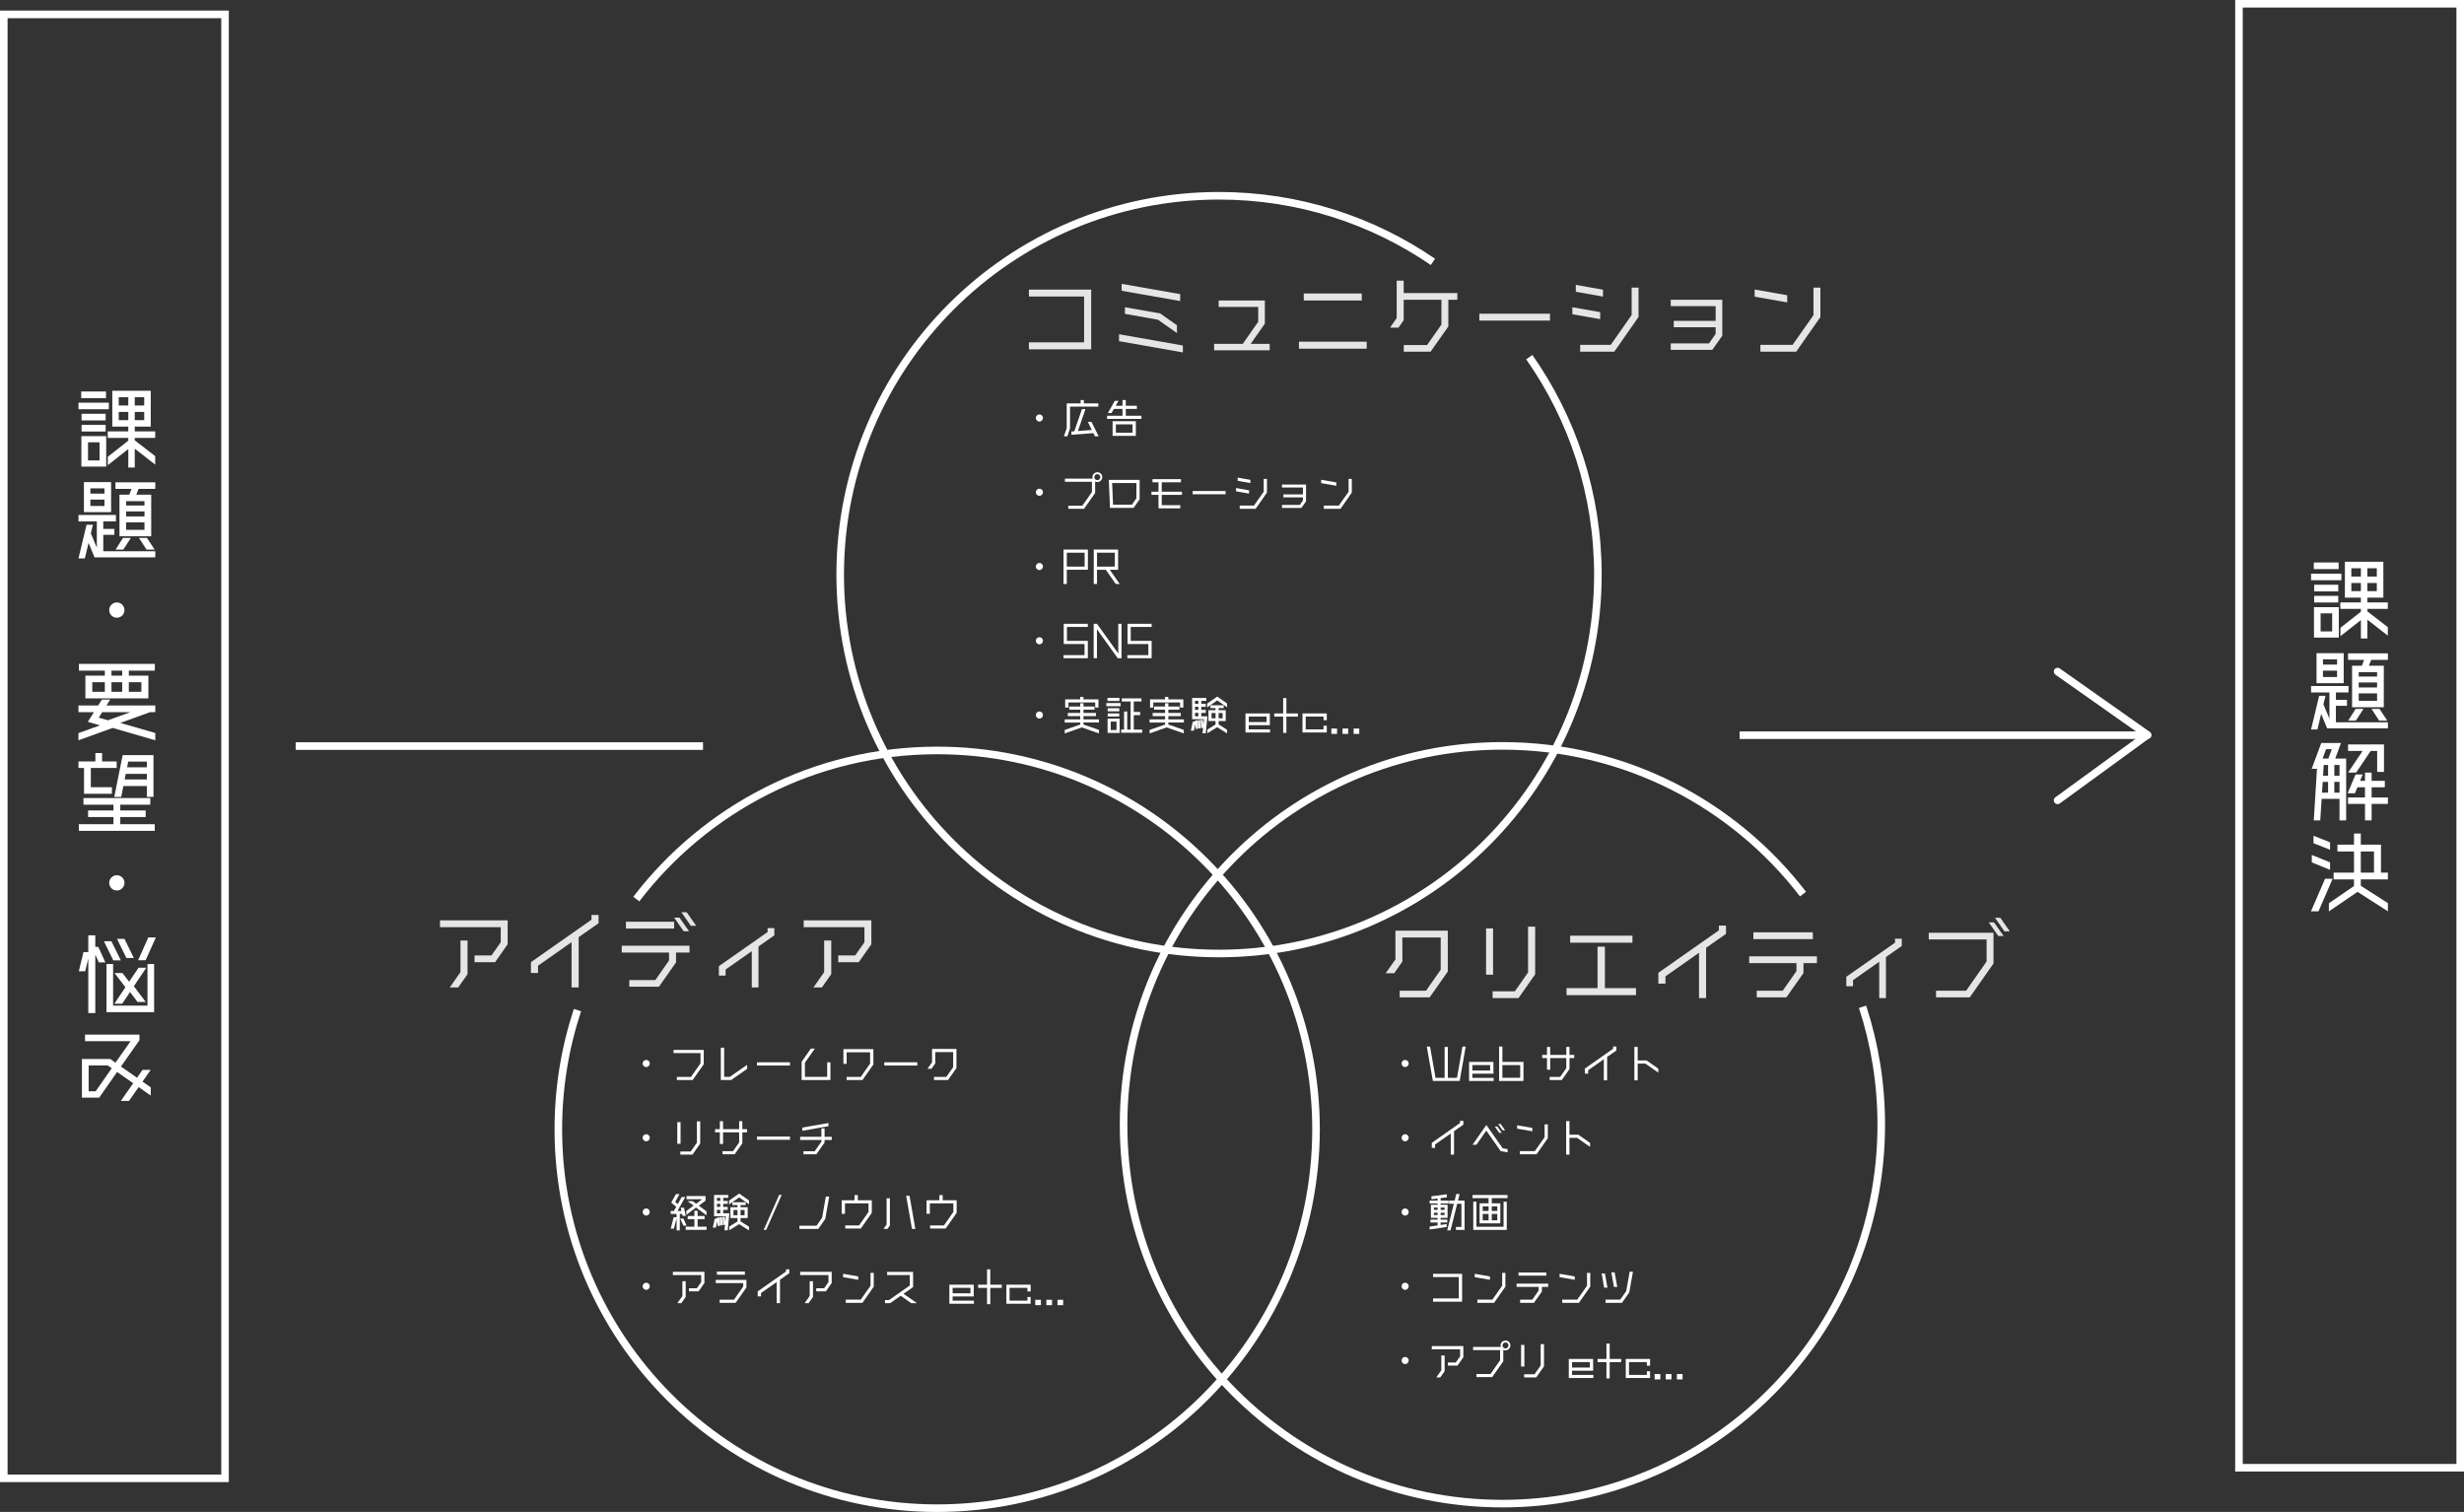 <?xml version="1.0" encoding="UTF-8"?>
<svg id="_レイヤー_2" data-name="レイヤー 2" xmlns="http://www.w3.org/2000/svg" viewBox="0 0 1626 997.69">
  <rect x="0" y="0" width="1626" height="997.69" fill="#333333" stroke="none"/>
  <defs>
    <style>
      .cls-1, .cls-2, .cls-3 {
        fill: none;
        stroke: #fff;
        stroke-width: 5px;
      }

      .cls-1, .cls-3 {
        stroke-linejoin: round;
      }

      .cls-2 {
        stroke-miterlimit: 10;
      }

      .cls-4 {
        opacity: .87;
      }

      .cls-3 {
        stroke-linecap: round;
      }

      .cls-5 {
        fill: #fff;
        stroke-width: 0px;
      }
    </style>
  </defs>
  <g id="_レイヤー_1-2" data-name="レイヤー 1">
    <rect class="cls-2" x="-407.5" y="419.5" width="966" height="146" transform="translate(568 417) rotate(90)"/>
    <rect class="cls-2" x="1067.5" y="412.5" width="966" height="146" transform="translate(2036 -1065) rotate(90)"/>
    <g>
      <path class="cls-5" d="M71.82,265.71v4.32h-20.04v-4.32h20.04ZM69.96,258.33v4.38h-16.38v-4.38h16.38ZM53.7,307.89v-20.1h16.38v20.1h-16.38ZM69.72,273.03v4.38h-15.9v-4.38h15.9ZM53.82,284.73v-4.38h15.9v4.38h-15.9ZM58.08,291.87v11.94h7.62v-11.94h-7.62ZM102.42,288.93h-13.5v1.62l13.5,10.44v5.58l-13.5-10.5v12.42h-4.26v-12.18l-13.5,10.62v-5.52l13.5-10.62v-1.86h-13.56v-4.26h13.56v-3.18h-10.56v-23.64h25.38v23.64h-10.56v3.18h13.5v4.26ZM84.66,262.11h-6.3v5.46h6.3v-5.46ZM78.36,277.23h6.3v-5.4h-6.3v5.4ZM95.16,267.57v-5.46h-6.24v5.46h6.24ZM88.92,277.23h6.24v-5.4h-6.24v5.4Z"/>
      <path class="cls-5" d="M68.16,352.89v10.86h34.32v4.02h-40.08l-3.96-9.54-2.46,10.26h-4.2l5.34-22.2h4.2l-1.38,5.64,3.96,9.48v-17.34h-12.12v-4.26h24.72v4.26h-8.34v4.92h7.32v3.9h-7.32ZM73.32,318.15v19.8h-17.94v-19.8h17.94ZM68.94,322.23h-9.3v3.48h9.3v-3.48ZM59.64,333.87h9.3v-4.2h-9.3v4.2ZM76.2,318.27h26.28v4.32h-11.04l-1.5,3.84h9.84v27.42h-20.94v-27.42h6.48l1.44-3.84h-10.56v-4.32ZM81.36,362.67h-5.1l4.92-7.74h5.16l-4.98,7.74ZM95.34,333.57v-2.88h-12.12v2.88h12.12ZM83.22,337.47v3.3h12.12v-3.3h-12.12ZM83.22,349.59h12.12v-4.92h-12.12v4.92ZM96.96,354.93l5.1,7.74h-5.34l-5.04-7.74h5.28Z"/>
      <path class="cls-5" d="M82.14,402.57c0,2.76-2.22,5.04-5.04,5.04s-5.04-2.28-5.04-5.04,2.28-5.04,5.04-5.04,5.04,2.22,5.04,5.04Z"/>
      <path class="cls-5" d="M102.48,483.69v4.8l-28.14-8.16-22.56,8.16v-4.74l14.22-5.1-8.04-2.34,4.02-6.36h-10.2v-4.44h13.02l2.46-3.9h5.46l-2.46,3.9h32.22v4.44h-3.54l-19.5,7.08,23.04,6.66ZM69.18,445.83v-3.3h-17.1v-4.44h50.1v4.44h-17.16v3.3h12.9v15h-41.58v-15h12.84ZM60.9,450.15v6.36h8.28v-6.36h-8.28ZM67.44,469.95l-2.28,3.6,6.06,1.74,14.76-5.34h-18.54ZM80.64,445.83v-3.3h-7.08v3.3h7.08ZM73.56,450.15v6.36h7.08v-6.36h-7.08ZM93.3,450.15h-8.28v6.36h8.28v-6.36Z"/>
      <path class="cls-5" d="M55.44,523.77v-17.04h-3.66v-4.26h11.16v-5.58h4.44v5.58h9.6v4.26h-17.04v12.72h13.92v4.32h-18.42ZM79.38,543.87h22.74v4.38h-50.1v-4.38h22.86v-4.74h-16.74v-4.32h16.74v-3.84h-19.8v-4.38h44.1v4.38h-19.8v3.84h16.74v4.32h-16.74v4.74ZM79.98,525.87h-4.56l5.52-27.6h20.34v27.54h-4.38v-7.14h-15.48l-1.44,7.2ZM82.26,514.35h14.64v-3.72h-13.92l-.72,3.72ZM96.9,502.53h-12.3l-.72,3.78h13.02v-3.78Z"/>
      <path class="cls-5" d="M82.14,582.57c0,2.76-2.22,5.04-5.04,5.04s-5.04-2.28-5.04-5.04,2.28-5.04,5.04-5.04,5.04,2.22,5.04,5.04Z"/>
      <path class="cls-5" d="M62.88,624.81h1.98l4.68,10.26h-4.32l-2.34-5.1v38.52h-4.62v-36l-2.04,8.4h-4.2l3.06-12.66h3.18v-11.04h4.62v7.62ZM79.74,633.69h-4.98l-6.18-12.6h4.92l6.24,12.6ZM97.32,663.57v-27.42h4.38v31.74h-31.44v-31.74h4.38v27.42h22.68ZM91.44,638.55h5.1l-8.22,12.24,7.86,10.38h-5.4l-4.98-6.54-5.16,7.68h-5.16l7.26-10.86-7.14-9.36h5.22l4.38,5.7,6.24-9.24ZM88.32,632.13h-4.92l-6.18-12.6h4.92l6.18,12.6ZM102.84,618.57l-6.72,15.06h-4.98l6.72-15.06h4.98Z"/>
      <path class="cls-5" d="M99.48,722.91l-7.98-5.58-6.36,9.12h-5.4l8.16-11.64-10.62-7.44-11.82,16.92h-11.4v-25.5h18.72l3.42,2.46,9.96-14.22h-30.06v-4.32h35.94v3.66l-12.24,17.4,10.62,7.38,3.6-5.16h5.4l-5.4,7.74,5.46,3.78v5.4ZM73.74,704.91l-2.64-1.86h-12.6v17.04h4.62l10.62-15.18Z"/>
    </g>
    <g>
      <path class="cls-5" d="M1545.12,378.56v4.32h-20.04v-4.32h20.04ZM1543.26,371.18v4.38h-16.38v-4.38h16.38ZM1527,420.74v-20.1h16.38v20.1h-16.38ZM1543.02,385.88v4.38h-15.9v-4.38h15.9ZM1527.12,397.58v-4.38h15.9v4.38h-15.9ZM1531.38,404.72v11.94h7.62v-11.94h-7.62ZM1575.72,401.78h-13.5v1.62l13.5,10.44v5.58l-13.5-10.5v12.42h-4.26v-12.18l-13.5,10.62v-5.52l13.5-10.62v-1.86h-13.56v-4.26h13.56v-3.18h-10.56v-23.64h25.38v23.64h-10.56v3.18h13.5v4.26ZM1557.96,374.96h-6.3v5.46h6.3v-5.46ZM1551.66,390.08h6.3v-5.4h-6.3v5.4ZM1568.46,380.42v-5.46h-6.24v5.46h6.24ZM1562.22,390.08h6.24v-5.4h-6.24v5.4Z"/>
      <path class="cls-5" d="M1541.46,465.74v10.86h34.32v4.02h-40.08l-3.96-9.54-2.46,10.26h-4.2l5.34-22.2h4.2l-1.38,5.64,3.96,9.48v-17.34h-12.12v-4.26h24.72v4.26h-8.34v4.92h7.32v3.9h-7.32ZM1546.62,431v19.8h-17.94v-19.8h17.94ZM1542.24,435.08h-9.3v3.48h9.3v-3.48ZM1532.94,446.72h9.3v-4.2h-9.3v4.2ZM1549.5,431.12h26.28v4.32h-11.04l-1.5,3.84h9.84v27.42h-20.94v-27.42h6.48l1.44-3.84h-10.56v-4.32ZM1554.66,475.52h-5.1l4.92-7.74h5.16l-4.98,7.74ZM1568.64,446.42v-2.88h-12.12v2.88h12.12ZM1556.52,450.32v3.3h12.12v-3.3h-12.12ZM1556.52,462.44h12.12v-4.92h-12.12v4.92ZM1570.26,467.78l5.1,7.74h-5.34l-5.04-7.74h5.28Z"/>
      <path class="cls-5" d="M1544.82,490.28l-3.78,10.26h7.2v40.8h-4.38v-14.22h-11.82l-.9,14.22h-4.26l2.1-34.02h-3.48l6.3-17.04h13.02ZM1532.76,515.96l-.48,7.08h4.02v-7.08h-3.54ZM1538.76,494.36h-3.78l-2.28,6.18h3.78l2.28-6.18ZM1536.3,504.8h-2.88l-.42,7.08h3.3v-7.08ZM1543.86,511.88v-7.08h-3.42v7.08h3.42ZM1540.44,523.04h3.42v-7.08h-3.42v7.08ZM1575.78,526.22v4.26h-10.74v10.86h-4.38v-10.86h-11.22v-4.26h11.22v-6.72h-4.98l-1.68,3.96h-4.8l5.22-12.42h4.74l-1.74,4.2h3.24v-5.4h4.38v5.4h8.7v4.26h-8.7v6.72h10.74ZM1549.5,509.78l9.6-14.28h-9.6v-4.26h23.7v18.12h-4.5v-13.86h-4.26l-9.6,14.28h-5.34Z"/>
      <path class="cls-5" d="M1534.32,579.86h4.98l-9.3,21.48h-4.98l9.3-21.48ZM1537.62,569.06v4.92l-12.06-4.92v-4.92l12.06,4.92ZM1537.62,555.8v4.92l-10.92-4.32v-4.92l10.92,4.32ZM1575.78,595.94v5.4l-20.04-12.84-18.9,12.9v-5.4l16.56-11.34v-4.38h-13.44v-4.44h13.44v-13.98h-10.92v-4.5h10.92v-7.32h4.5v7.32h13.32v18.48h4.56v4.44h-17.88v4.2l17.88,11.46ZM1557.9,561.86v13.98h8.7v-13.98h-8.7Z"/>
    </g>
    <path class="cls-2" d="M1009.18,235.67c28.52,40.62,45.27,90.11,45.27,143.51,0,138.07-111.93,250-250,250s-250-111.93-250-250,111.93-250,250-250c52.37,0,100.97,16.1,141.13,43.62"/>
    <path class="cls-2" d="M419.9,593.25c45.69-59.62,117.63-98.06,198.55-98.06,138.07,0,250,111.93,250,250s-111.93,250-250,250-250-111.93-250-250c0-27.48,4.43-53.92,12.62-78.65"/>
    <path class="cls-2" d="M1229.1,664.36c8.02,24.49,12.35,50.65,12.35,77.82,0,138.07-111.93,250-250,250s-250-111.93-250-250,111.93-250,250-250c80.8,0,152.66,38.34,198.36,97.81"/>
    <g class="cls-4">
      <path class="cls-5" d="M720.08,191.09v39.42h-41.1v-4.62h36.42v-30.24h-36.42v-4.56h41.1Z"/>
      <path class="cls-5" d="M738.45,220.55l42.12,7.44v4.56l-42.12-7.44v-4.56ZM778.82,194.09v4.56l-38.64-6.78v-4.56l38.64,6.78ZM742.35,207.11v-4.38l23.22,4.08,11.1,7.8v5.16l-12.6-8.82-21.72-3.84Z"/>
      <path class="cls-5" d="M825.32,226.91h12.54v4.26h-36.66v-4.26h18.9l10.2-14.58v-9.78h-26.1v-4.26h30.48v15.3l-9.36,13.32Z"/>
      <path class="cls-5" d="M901.88,230.09h-44.7v-4.62h44.7v4.62ZM898.64,198.29h-38.28v-4.62h38.28v4.62Z"/>
      <path class="cls-5" d="M961.7,193.37v4.44h-5.94v17.64l-11.7,16.62h-17.7v-4.38h15.36l9.48-13.5v-16.38h-24.9v13.5l-3.42,4.86h-5.58l4.38-6.3v-24.66h4.62v8.16h35.4Z"/>
      <path class="cls-5" d="M1022.84,211.55h-46.62v-4.56h46.62v4.56Z"/>
      <path class="cls-5" d="M1055.96,205.97v4.62l-18.36-3.24v-4.62l18.36,3.24ZM1057.82,191.15v4.56l-17.94-3.18v-4.56l17.94,3.18ZM1076.72,189.77h4.56v19.38l-16.02,22.92h-22.5v-4.5h20.16l13.8-19.68v-18.12Z"/>
      <path class="cls-5" d="M1102.53,197.81h34.02v23.7l-6.6,9.36h-27.42v-4.26h25.26l4.38-6.3v-4.38h-27.66v-4.2h27.66v-9.72h-29.64v-4.2Z"/>
      <path class="cls-5" d="M1179.38,194.81v4.74l-21.48-3.78v-4.74l21.48,3.78ZM1196.72,189.77h4.56v19.44l-15.96,22.86h-23.64v-4.5h21.24l13.8-19.62v-18.18Z"/>
    </g>
    <g class="cls-4">
      <path class="cls-5" d="M290.36,607.3h44.64v15.78l-8.28,11.82h-13.56v-4.44h11.16l6.12-8.7v-9.96h-40.08v-4.5ZM303.86,620.62h4.68v22.2l-6.18,8.76h-5.58l7.08-10.08v-20.88Z"/>
      <path class="cls-5" d="M395,603.76v5.46l-13.14,9.18v33.18h-4.68v-29.88l-22.14,15.54v4.8h-4.68v-7.14l39.96-28.02v-3.12h4.68Z"/>
      <path class="cls-5" d="M410.3,628.54v-4.5h44.7v4.5h-8.88v6.54l-11.28,16.02h-19.56v-4.38h17.16l9.06-12.96v-5.22h-31.2ZM444.86,608.2v4.5h-31.8v-4.5h31.8ZM454.7,614.5h-3.54l-6.3-9h3.54l6.3,9ZM453.14,601.96l6.3,8.94h-3.54l-6.24-8.94h3.48Z"/>
      <path class="cls-5" d="M510.98,612.4v4.8l-10.44,7.32v27.06h-4.44v-23.94l-17.28,12.12v4.02h-4.44v-6.24l32.16-22.5v-2.64h4.44Z"/>
      <path class="cls-5" d="M530.36,607.3h44.64v15.78l-8.28,11.82h-13.56v-4.44h11.16l6.12-8.7v-9.96h-40.08v-4.5ZM543.86,620.62h4.68v22.2l-6.18,8.76h-5.58l7.08-10.08v-20.88Z"/>
    </g>
    <g class="cls-4">
      <path class="cls-5" d="M920.84,614.12h34.56v27l-11.94,16.98h-19.8v-4.38h17.4l9.66-13.8v-21.3h-25.32l.06,15.84-5.4,7.74h-5.64l6.42-9.12v-18.96Z"/>
      <path class="cls-5" d="M985.28,643.16h-4.62v-30.54h4.62v30.54ZM1008.38,611.48h4.68v31.44l-10.98,15.66h-17.1v-4.44h14.7l8.7-12.48v-30.18Z"/>
      <path class="cls-5" d="M1059.08,652.03h20.52v4.62h-45.84v-4.62h20.46v-27.36h4.86v27.36ZM1077.26,617.42v4.62h-41.1v-4.62h41.1Z"/>
      <path class="cls-5" d="M1139,610.76v5.46l-13.14,9.18v33.18h-4.68v-29.88l-22.14,15.54v4.8h-4.68v-7.14l39.96-28.02v-3.12h4.68Z"/>
      <path class="cls-5" d="M1199,631.04v4.5h-8.88v6.54l-11.28,16.02h-19.56v-4.38h17.16l9.06-12.96v-5.22h-31.2v-4.5h44.7ZM1196.3,615.2v4.5h-39.24v-4.5h39.24Z"/>
      <path class="cls-5" d="M1254.98,619.4v4.8l-10.44,7.32v27.06h-4.44v-23.94l-17.28,12.12v4.02h-4.44v-6.24l32.16-22.5v-2.64h4.44Z"/>
      <path class="cls-5" d="M1315.52,615.5v20.28l-15.66,22.32h-22.26v-4.38h19.86l13.5-19.26v-14.52h-38.16v-4.44h42.72ZM1312.4,608.66h3.48l6.3,8.94h-3.54l-6.24-8.94ZM1316.48,605.6h3.54l6.24,8.94h-3.54l-6.24-8.94Z"/>
    </g>
    <g>
      <path class="cls-5" d="M688.25,275.81c0,1.29-1.04,2.35-2.35,2.35s-2.35-1.06-2.35-2.35,1.06-2.35,2.35-2.35,2.35,1.04,2.35,2.35Z"/>
      <path class="cls-5" d="M724.79,266.17v2.13h-18.68v14.45l-1.76,5.15h-2.27l1.85-5.4v-16.32h9.18v-2.21h2.13v2.21h9.55ZM724.99,287.9h-2.44l-1.04-2.1-14.53,1.09v-2.13l1.96-.17,5.04-14.62h2.3l-4.96,14.45,9.16-.7-2.6-5.29h2.44l4.68,9.46Z"/>
      <path class="cls-5" d="M742.94,274.35h10.3v2.07h-22.68v-2.07h10.19v-4.51h-5.71l-1.57,2.74h-2.41l4.62-8.09h2.41l-1.85,3.28h4.51v-3.81h2.18v3.81h7.31v2.07h-7.31v4.51ZM734.2,287.59v-9.66h15.34v9.66h-15.34ZM736.36,280.01v5.52h11.03v-5.52h-11.03Z"/>
      <path class="cls-5" d="M688.25,324.81c0,1.29-1.04,2.35-2.35,2.35s-2.35-1.06-2.35-2.35,1.06-2.35,2.35-2.35,2.35,1.04,2.35,2.35Z"/>
      <path class="cls-5" d="M724.15,311.62c1.79,0,3.22,1.43,3.22,3.22s-1.43,3.25-3.22,3.25c-.53,0-1.01-.11-1.46-.34v7.56l-7.31,10.42h-10.39v-2.04h9.27l6.3-8.99v-6.78h-17.81v-2.07h18.31c-.11-.31-.17-.64-.17-1.01,0-1.79,1.46-3.22,3.25-3.22ZM724.15,316.83c1.09,0,1.96-.9,1.96-1.99s-.87-1.96-1.96-1.96-1.99.87-1.99,1.96.9,1.99,1.99,1.99Z"/>
      <path class="cls-5" d="M731.71,316.66h20.33v12.8l-3.98,5.66h-15.57l-.78-18.45ZM746.94,333.04l2.97-4.26v-10.05h-16.02l.62,14.31h12.43Z"/>
      <path class="cls-5" d="M779.96,326.54h-13.33v6.83h12.24v2.07h-14.36v-8.9h-4.65v-2.07h4.65v-6.22h-3.98v-2.07h18.79v2.07h-12.68v6.22h13.33v2.07Z"/>
      <path class="cls-5" d="M808.79,326.15h-21.76v-2.13h21.76v2.13Z"/>
      <path class="cls-5" d="M824.25,323.55v2.16l-8.57-1.51v-2.16l8.57,1.51ZM825.12,316.63v2.13l-8.37-1.48v-2.13l8.37,1.48ZM833.94,315.99h2.13v9.04l-7.48,10.7h-10.5v-2.1h9.41l6.44-9.18v-8.46Z"/>
      <path class="cls-5" d="M845.98,319.74h15.88v11.06l-3.08,4.37h-12.8v-1.99h11.79l2.04-2.94v-2.04h-12.91v-1.96h12.91v-4.54h-13.83v-1.96Z"/>
      <path class="cls-5" d="M881.85,318.34v2.21l-10.02-1.76v-2.21l10.02,1.76ZM889.94,315.99h2.13v9.07l-7.45,10.67h-11.03v-2.1h9.91l6.44-9.16v-8.48Z"/>
      <path class="cls-5" d="M688.25,373.81c0,1.29-1.04,2.35-2.35,2.35s-2.35-1.06-2.35-2.35,1.06-2.35,2.35-2.35,2.35,1.04,2.35,2.35Z"/>
      <path class="cls-5" d="M701.83,362.63h16.07v13.33h-13.92v9.38h-2.16v-22.71ZM703.99,373.89h11.76v-9.18h-11.76v9.18Z"/>
      <path class="cls-5" d="M738.91,385.34h-2.63l-6.55-9.38h-5.8v9.38h-2.16v-22.71h16.07v13.33h-5.52l6.58,9.38ZM723.93,364.71v9.18h11.76v-9.18h-11.76Z"/>
      <path class="cls-5" d="M688.25,422.81c0,1.29-1.04,2.35-2.35,2.35s-2.35-1.06-2.35-2.35,1.06-2.35,2.35-2.35,2.35,1.04,2.35,2.35Z"/>
      <path class="cls-5" d="M704.08,422.89h13.78v11.45h-16.02v-2.04h13.86v-7.34h-13.75v-13.33h15.9v2.07h-13.78v9.18Z"/>
      <path class="cls-5" d="M737.96,411.63h2.13v22.71h-2.49l-13.72-19.12v19.12h-2.16v-22.71h2.18l14.06,19.6v-19.6Z"/>
      <path class="cls-5" d="M746.19,422.89h13.78v11.45h-16.02v-2.04h13.86v-7.34h-13.75v-13.33h15.9v2.07h-13.78v9.18Z"/>
      <path class="cls-5" d="M688.25,471.81c0,1.29-1.04,2.35-2.35,2.35s-2.35-1.06-2.35-2.35,1.06-2.35,2.35-2.35,2.35,1.04,2.35,2.35Z"/>
      <path class="cls-5" d="M725.21,476.76h-10.22v1.32l10.19,3.56v2.3l-11.28-3.95-11.28,3.95v-2.27l10.22-3.58v-1.32h-10.22v-2.07h10.22v-2.18h-8.2v-2.07h8.2v-2.18h-7.28v-2.07h7.28v-2.18h2.16v2.18h7.28v2.07h-7.28v2.18h8.2v2.07h-8.2v2.18h10.22v2.07ZM705.05,463.52v3.36h-2.13v-5.38h9.91v-1.68h2.13v1.68h9.91v5.38h-2.13v-3.36h-17.7Z"/>
      <path class="cls-5" d="M730.09,465.98v-2.07h9.38v2.07h-9.38ZM738.71,460.49v2.04h-7.87v-2.04h7.87ZM730.9,483.62v-9.38h7.95v9.38h-7.95ZM738.6,467.35v2.04h-7.64v-2.04h7.64ZM730.96,472.81v-2.04h7.64v2.04h-7.64ZM732.97,476.15v5.57h3.84v-5.57h-3.84ZM748.2,481.44h5.54v2.07h-13.92v-2.07h1.96v-11.93h2.07v11.93h2.24v-18.56h-5.82v-2.07h12.99v2.07h-5.07v6.94h4.2v2.07h-4.2v9.55Z"/>
      <path class="cls-5" d="M781.21,476.76h-10.22v1.32l10.19,3.56v2.3l-11.28-3.95-11.28,3.95v-2.27l10.22-3.58v-1.32h-10.22v-2.07h10.22v-2.18h-8.2v-2.07h8.2v-2.18h-7.28v-2.07h7.28v-2.18h2.16v2.18h7.28v2.07h-7.28v2.18h8.2v2.07h-8.2v2.18h10.22v2.07ZM761.05,463.52v3.36h-2.13v-5.38h9.91v-1.68h2.13v1.68h9.91v5.38h-2.13v-3.36h-17.7Z"/>
      <path class="cls-5" d="M788.55,475.42h1.6l.5,5.54h-1.6l-.28-3.02-.9,4.17h-2.04l1.32-5.96h1.48l-.08-.73ZM792.7,472.67h4.09l-1.12,11.23h-2.1l.34-3.58h-1.2l-.48-5.26h1.6l.28,3.28.36-3.75h-7.78v-14.03h9.35v1.9h-3.33v2.02h3v1.93h-3v2.02h3v1.96h-3v2.3ZM790.79,462.45h-2.21v2.02h2.21v-2.02ZM790.79,468.42v-2.02h-2.21v2.02h2.21ZM788.58,470.38v2.3h2.21v-2.3h-2.21ZM790.34,475.22h1.6l.48,5.35h-1.6l-.48-5.35ZM803.28,459.63l6.47,4.56v2.55l-6.47-4.59-6.64,4.65v-2.52l6.64-4.65ZM804.17,475.78v2.21l5.57,3.53v2.44l-6.52-4.12-6.5,4.03v-2.41l5.4-3.39v-2.3h-4.65v-7.11h4.65v-1.43h-3.33v-1.85h8.76v1.85h-3.39v1.43h4.7v7.11h-4.7ZM799.5,473.96h2.63v-3.47h-2.63v3.47ZM806.83,470.49h-2.66v3.47h2.66v-3.47Z"/>
      <path class="cls-5" d="M824.05,481.3h14.06v2.04h-16.21v-12.57h16.07v7.76h-13.92v2.77ZM835.82,472.84h-11.76v3.61h11.76v-3.61Z"/>
      <path class="cls-5" d="M856.48,470.77v2.1h-7.59v10.75h-2.13v-10.75h-5.88v-2.1h5.88v-10.14h2.13v10.14h7.59Z"/>
      <path class="cls-5" d="M875.55,475.22h-2.13v-2.38h-11.79v8.46h11.79v-2.41h2.13v4.45h-16.04v-12.57h16.04v4.45Z"/>
      <path class="cls-5" d="M878.57,484.27v-3.53h3.75v3.53h-3.75Z"/>
      <path class="cls-5" d="M885.91,484.27v-3.53h3.75v3.53h-3.75Z"/>
      <path class="cls-5" d="M893.24,484.27v-3.53h3.75v3.53h-3.75Z"/>
    </g>
    <g>
      <path class="cls-5" d="M428.78,701.76c0,1.29-1.04,2.35-2.35,2.35s-2.35-1.06-2.35-2.35,1.06-2.35,2.35-2.35,2.35,1.04,2.35,2.35Z"/>
      <path class="cls-5" d="M464.4,692.8v9.46l-7.31,10.42h-10.42v-2.04h9.3l6.3-8.99v-6.78h-17.81v-2.07h19.94Z"/>
      <path class="cls-5" d="M481.64,710.58l11.4-7.95v2.66l-10.58,7.39h-6.78v-21.33h2.18v19.24h3.78Z"/>
      <path class="cls-5" d="M521.32,703.1h-21.76v-2.13h21.76v2.13Z"/>
      <path class="cls-5" d="M545.85,700.95h2.16v11.73h-19.01v-12.07l6.08-8.65h2.6l-6.52,9.32v9.3h14.7v-9.63Z"/>
      <path class="cls-5" d="M556.57,692.27h19.77v10.13l-7.2,10.28h-10.47v-2.04h9.35l6.16-8.82v-7.45h-15.48v7.64h-2.13v-9.74Z"/>
      <path class="cls-5" d="M605.32,703.1h-21.76v-2.13h21.76v2.13Z"/>
      <path class="cls-5" d="M615.04,692.15h16.13v12.6l-5.57,7.92h-9.24v-2.04h8.12l4.51-6.44v-9.94h-11.82l.03,7.39-2.52,3.61h-2.63l3-4.26v-8.85Z"/>
      <path class="cls-5" d="M428.78,750.76c0,1.29-1.04,2.35-2.35,2.35s-2.35-1.06-2.35-2.35,1.06-2.35,2.35-2.35,2.35,1.04,2.35,2.35Z"/>
      <path class="cls-5" d="M449.11,754.71h-2.16v-14.25h2.16v14.25ZM459.89,739.92h2.18v14.67l-5.12,7.31h-7.98v-2.07h6.86l4.06-5.82v-14.08Z"/>
      <path class="cls-5" d="M493.01,745.1v2.07h-3.14v7.28l-5.07,7.22h-8.01v-2.04h6.92l4.06-5.77v-6.69h-10.64v7.7h-2.1v-7.7h-3.16v-2.07h3.16v-5.26h2.1v5.26h10.64v-5.29h2.1v5.29h3.14Z"/>
      <path class="cls-5" d="M521.32,752.1h-21.76v-2.13h21.76v2.13Z"/>
      <path class="cls-5" d="M548.87,750.11v2.1h-4.73v1.74l-5.43,7.73h-8.48v-2.02h7.39l4.42-6.3v-1.15h-14.03v-2.1h14.03v-5.54h2.1v5.54h4.73ZM546.69,741.04v2.07l-17.22,3.05v-2.1l17.22-3.02Z"/>
      <path class="cls-5" d="M428.78,799.76c0,1.29-1.04,2.35-2.35,2.35s-2.35-1.06-2.35-2.35,1.06-2.35,2.35-2.35,2.35,1.04,2.35,2.35Z"/>
      <path class="cls-5" d="M450.14,801.02h-1.54v10.84h-2.1v-7.92l-1.76,6.8h-2.13l1.93-7.53h1.96v-2.18h-3.89v-1.96h2.07l1.57-2.77-3.3-2.77,3.11-5.6h2.38l-2.88,5.15,1.71,1.43,2.58-4.62h2.35l-5.12,9.18h2.63l-.48-2.16h2.1l1.23,5.4h-2.13l-.28-1.29ZM450.98,804.07l2.1,4.68h-2.13l-2.1-4.68h2.13ZM460.34,809.45h5.94v2.07h-13.78v-2.07h5.74v-5.01h-4.42v-2.07h4.42v-3.44h2.1v3.44h4.62v2.07h-4.62v5.01ZM466.24,801.94l-6.94-5.12-6.36,4.79v-2.52l4.76-3.58-3.98-2.94h3.33l2.35,1.74,3.98-3h-10.33v-2.07h12.52v3.05l-4.4,3.3,5.07,3.75v2.6Z"/>
      <path class="cls-5" d="M473.08,803.37h1.6l.5,5.54h-1.6l-.28-3.02-.9,4.17h-2.04l1.32-5.96h1.48l-.08-.73ZM477.22,800.62h4.09l-1.12,11.23h-2.1l.34-3.58h-1.2l-.48-5.26h1.6l.28,3.28.36-3.75h-7.78v-14.03h9.35v1.9h-3.33v2.02h3v1.93h-3v2.02h3v1.96h-3v2.3ZM475.32,790.4h-2.21v2.02h2.21v-2.02ZM475.32,796.37v-2.02h-2.21v2.02h2.21ZM473.1,798.33v2.3h2.21v-2.3h-2.21ZM474.87,803.17h1.6l.48,5.35h-1.6l-.48-5.35ZM487.8,787.58l6.47,4.56v2.55l-6.47-4.59-6.64,4.65v-2.52l6.64-4.65ZM488.7,803.73v2.21l5.57,3.53v2.44l-6.52-4.12-6.5,4.03v-2.41l5.4-3.39v-2.3h-4.65v-7.11h4.65v-1.43h-3.33v-1.85h8.76v1.85h-3.39v1.43h4.7v7.11h-4.7ZM484.02,801.91h2.63v-3.47h-2.63v3.47ZM491.36,798.44h-2.66v3.47h2.66v-3.47Z"/>
      <path class="cls-5" d="M514.18,788.47h1.65l-10.22,23.1h-1.65l10.22-23.1Z"/>
      <path class="cls-5" d="M547.19,789.56l-2.6,14.79-4.59,6.55h-12.46v-2.1h11.31l3.64-5.21,2.49-14.03h2.21Z"/>
      <path class="cls-5" d="M566.09,792h9.21v8.31l-7.25,10.36h-10.28v-2.04h9.13l6.24-8.9v-5.66h-15.54v6.89h-2.16v-8.96h8.46v-3.42h2.18v3.42Z"/>
      <path class="cls-5" d="M585.08,790.71h2.16v17.92l-1.6,2.27h-2.58l2.02-2.88v-17.3ZM597.96,789.06h2.24l3.84,21.84h-2.21l-3.86-21.84Z"/>
      <path class="cls-5" d="M622.09,792h9.21v8.31l-7.25,10.36h-10.28v-2.04h9.13l6.24-8.9v-5.66h-15.54v6.89h-2.16v-8.96h8.46v-3.42h2.18v3.42Z"/>
      <path class="cls-5" d="M428.78,848.76c0,1.29-1.04,2.35-2.35,2.35s-2.35-1.06-2.35-2.35,1.06-2.35,2.35-2.35,2.35,1.04,2.35,2.35Z"/>
      <path class="cls-5" d="M444.01,839.24h20.83v7.37l-3.86,5.52h-6.33v-2.07h5.21l2.86-4.06v-4.65h-18.7v-2.1ZM450.31,845.45h2.18v10.36l-2.88,4.09h-2.6l3.3-4.7v-9.74Z"/>
      <path class="cls-5" d="M492.56,844.56v5.01l-7.08,10.11h-10.58v-2.04h9.46l6.08-8.68v-2.32h-18.12v-2.07h20.24ZM491.56,841.14h-18.48v-2.1h18.48v2.1Z"/>
      <path class="cls-5" d="M520.84,837.59v2.55l-6.13,4.29v15.48h-2.18v-13.94l-10.33,7.25v2.24h-2.18v-3.33l18.65-13.08v-1.46h2.18Z"/>
      <path class="cls-5" d="M528.01,839.24h20.83v7.37l-3.86,5.52h-6.33v-2.07h5.21l2.86-4.06v-4.65h-18.7v-2.1ZM534.31,845.45h2.18v10.36l-2.88,4.09h-2.6l3.3-4.7v-9.74Z"/>
      <path class="cls-5" d="M566.37,842.29v2.21l-10.02-1.77v-2.21l10.02,1.76ZM574.46,839.94h2.13v9.07l-7.45,10.67h-11.03v-2.1h9.91l6.44-9.15v-8.48Z"/>
      <path class="cls-5" d="M605.12,859.93h-3.75l-7-4.9-6.97,4.87h-3.39v-2.04h2.66l13.72-9.6v-6.89h-14.98v-2.1h17.14v10.05l-6.3,4.4,8.88,6.22Z"/>
      <path class="cls-5" d="M628.64,858.25h14.06v2.04h-16.21v-12.57h16.07v7.76h-13.92v2.77ZM640.4,849.79h-11.76v3.61h11.76v-3.61Z"/>
      <path class="cls-5" d="M661.07,847.72v2.1h-7.59v10.75h-2.13v-10.75h-5.88v-2.1h5.88v-10.13h2.13v10.13h7.59Z"/>
      <path class="cls-5" d="M680.14,852.17h-2.13v-2.38h-11.79v8.46h11.79v-2.41h2.13v4.45h-16.04v-12.57h16.04v4.45Z"/>
      <path class="cls-5" d="M683.16,861.22v-3.53h3.75v3.53h-3.75Z"/>
      <path class="cls-5" d="M690.5,861.22v-3.53h3.75v3.53h-3.75Z"/>
      <path class="cls-5" d="M697.83,861.22v-3.53h3.75v3.53h-3.75Z"/>
    </g>
    <g>
      <path class="cls-5" d="M929.6,701.76c0,1.29-1.04,2.35-2.35,2.35s-2.35-1.06-2.35-2.35,1.06-2.35,2.35-2.35,2.35,1.04,2.35,2.35Z"/>
      <path class="cls-5" d="M965.1,690.58h2.13l-4,22.71h-17.67l-4.03-22.71h2.16l3.64,20.66h5.99v-20.38h2.1v20.38h6.05l3.64-20.66Z"/>
      <path class="cls-5" d="M971.6,711.25h14.06v2.04h-16.21v-12.57h16.07v7.76h-13.92v2.77ZM983.36,702.79h-11.76v3.61h11.76v-3.61Z"/>
      <path class="cls-5" d="M991.42,700.72h13.92v12.57h-16.07v-22.71h2.16v10.14ZM991.42,711.19h11.76v-8.37h-11.76v8.37Z"/>
      <path class="cls-5" d="M1038.85,696.1v2.07h-3.14v7.28l-5.07,7.22h-8.01v-2.04h6.92l4.06-5.77v-6.69h-10.64v7.7h-2.1v-7.7h-3.16v-2.07h3.16v-5.26h2.1v5.26h10.64v-5.29h2.1v5.29h3.14Z"/>
      <path class="cls-5" d="M1066.68,690.58v2.55l-6.13,4.28v15.48h-2.18v-13.94l-10.33,7.25v2.24h-2.18v-3.33l18.65-13.08v-1.46h2.18Z"/>
      <path class="cls-5" d="M1086.56,699.74l7.76,5.43v2.63l-8.51-5.96h-5.1v11.06h-2.18v-22.09h2.18v8.93h5.85Z"/>
      <path class="cls-5" d="M929.6,750.76c0,1.29-1.04,2.35-2.35,2.35s-2.35-1.06-2.35-2.35,1.06-2.35,2.35-2.35,2.35,1.04,2.35,2.35Z"/>
      <path class="cls-5" d="M965.66,739.58v2.55l-6.13,4.28v15.48h-2.18v-13.94l-10.33,7.25v2.24h-2.18v-3.33l18.65-13.08v-1.46h2.18Z"/>
      <path class="cls-5" d="M991.59,757.7l3.28.59v2.1l-4.4-.78-.17-.03-9.49-13.52-6.52,9.32h-2.55l9.1-13.02,10.75,15.34ZM986.46,743.37h1.65l2.91,4.17h-1.65l-2.91-4.17ZM988.68,741.69h1.65l2.91,4.2h-1.65l-2.91-4.2Z"/>
      <path class="cls-5" d="M1011.19,744.29v2.21l-10.02-1.76v-2.21l10.02,1.76ZM1019.28,741.94h2.13v9.07l-7.45,10.67h-11.03v-2.1h9.91l6.44-9.16v-8.48Z"/>
      <path class="cls-5" d="M1041.54,748.74l7.76,5.43v2.63l-8.51-5.96h-5.1v11.06h-2.18v-22.09h2.18v8.93h5.85Z"/>
      <path class="cls-5" d="M929.6,799.76c0,1.29-1.04,2.35-2.35,2.35s-2.35-1.06-2.35-2.35,1.06-2.35,2.35-2.35,2.35,1.04,2.35,2.35Z"/>
      <path class="cls-5" d="M950.68,806.67v1.62l4-.59v1.93l-11.26,1.68v-1.93l5.26-.78v-1.93h-4.73v-1.85h4.73v-1.18h-4.42v-8.68h4.42v-.84h-5.26v-1.9h5.26v-1.37l-4.06.53v-1.99l10.14-1.34v2.02l-4.09.53v1.62h5.26v1.9h-5.26v.84h4.59v8.68h-4.59v1.18h4.42v1.85h-4.42ZM948.69,796.82h-2.46v1.54h2.46v-1.54ZM946.23,801.77h2.46v-1.54h-2.46v1.54ZM953.29,796.82h-2.6v1.54h2.6v-1.54ZM950.68,801.77h2.6v-1.54h-2.6v1.54ZM962.13,792.25h4.34v19.32h-5.68v-1.96h3.61v-15.29h-2.8l-4.37,17.53h-2.21l4.37-17.53h-3.14v-2.07h3.67l1.06-4.34h2.21l-1.06,4.34Z"/>
      <path class="cls-5" d="M994.81,788.53v2.07h-10.39v3.42h5.66v13.22h-13.66v-13.22h5.91v-3.42h-10.61v-2.07h23.1ZM992.21,792.98h2.1v18.59h-22.09v-18.59h2.07v16.52h17.92v-16.52ZM978.43,796.01v3.05h3.89v-3.05h-3.89ZM978.43,805.25h3.89v-4.23h-3.89v4.23ZM984.42,796.01v3.05h3.64v-3.05h-3.64ZM988.06,805.25v-4.23h-3.64v4.23h3.64Z"/>
      <path class="cls-5" d="M929.6,848.76c0,1.29-1.04,2.35-2.35,2.35s-2.35-1.06-2.35-2.35,1.06-2.35,2.35-2.35,2.35,1.04,2.35,2.35Z"/>
      <path class="cls-5" d="M964.85,840.55v18.4h-19.18v-2.16h17v-14.11h-17v-2.13h19.18Z"/>
      <path class="cls-5" d="M983.19,842.29v2.21l-10.02-1.76v-2.21l10.02,1.76ZM991.28,839.94h2.13v9.07l-7.45,10.67h-11.03v-2.1h9.91l6.44-9.16v-8.48Z"/>
      <path class="cls-5" d="M1021.66,847.05v2.1h-4.14v3.05l-5.26,7.48h-9.13v-2.04h8.01l4.23-6.05v-2.44h-14.56v-2.1h20.86ZM1020.4,839.66v2.1h-18.31v-2.1h18.31Z"/>
      <path class="cls-5" d="M1039.19,842.29v2.21l-10.02-1.76v-2.21l10.02,1.76ZM1047.28,839.94h2.13v9.07l-7.45,10.67h-11.03v-2.1h9.91l6.44-9.16v-8.48Z"/>
      <path class="cls-5" d="M1059.1,840.3l1.65,9.38h-2.18l-1.65-9.38h2.18ZM1075.42,839.15h2.16l-2.41,13.64-4.82,6.89h-10.84v-2.1h9.69l3.95-5.63,2.27-12.8ZM1067.22,849.21h-2.18l-1.71-9.63h2.18l1.71,9.63Z"/>
      <path class="cls-5" d="M929.6,897.76c0,1.29-1.04,2.35-2.35,2.35s-2.35-1.06-2.35-2.35,1.06-2.35,2.35-2.35,2.35,1.04,2.35,2.35Z"/>
      <path class="cls-5" d="M944.83,888.24h20.83v7.36l-3.86,5.52h-6.33v-2.07h5.21l2.86-4.06v-4.65h-18.7v-2.1ZM951.13,894.45h2.18v10.36l-2.88,4.09h-2.6l3.3-4.7v-9.74Z"/>
      <path class="cls-5" d="M993.49,884.57c1.79,0,3.22,1.43,3.22,3.22s-1.43,3.25-3.22,3.25c-.53,0-1.01-.11-1.46-.34v7.56l-7.31,10.42h-10.39v-2.04h9.27l6.3-8.99v-6.78h-17.81v-2.07h18.31c-.11-.31-.17-.64-.17-1.01,0-1.79,1.46-3.22,3.25-3.22ZM993.49,889.78c1.09,0,1.96-.9,1.96-1.99s-.87-1.96-1.96-1.96-1.99.87-1.99,1.96.9,1.99,1.99,1.99Z"/>
      <path class="cls-5" d="M1005.93,901.71h-2.16v-14.25h2.16v14.25ZM1016.71,886.92h2.18v14.67l-5.12,7.31h-7.98v-2.07h6.86l4.06-5.82v-14.08Z"/>
      <path class="cls-5" d="M1037.4,907.25h14.06v2.04h-16.21v-12.57h16.07v7.76h-13.92v2.77ZM1049.16,898.79h-11.76v3.61h11.76v-3.61Z"/>
      <path class="cls-5" d="M1069.82,896.72v2.1h-7.59v10.75h-2.13v-10.75h-5.88v-2.1h5.88v-10.14h2.13v10.14h7.59Z"/>
      <path class="cls-5" d="M1088.89,901.17h-2.13v-2.38h-11.79v8.46h11.79v-2.41h2.13v4.45h-16.04v-12.57h16.04v4.45Z"/>
      <path class="cls-5" d="M1091.91,910.22v-3.53h3.75v3.53h-3.75Z"/>
      <path class="cls-5" d="M1099.25,910.22v-3.53h3.75v3.53h-3.75Z"/>
      <path class="cls-5" d="M1106.58,910.22v-3.53h3.75v3.53h-3.75Z"/>
    </g>
    <g>
      <line class="cls-1" x1="1148" y1="485.13" x2="1416.79" y2="485.13"/>
      <line class="cls-3" x1="1357.81" y1="528.13" x2="1416.92" y2="485.07"/>
      <line class="cls-3" x1="1357.81" y1="443.13" x2="1417.28" y2="485.04"/>
      <line class="cls-1" x1="195.13" y1="492.31" x2="463.92" y2="492.31"/>
    </g>
  </g>
</svg>